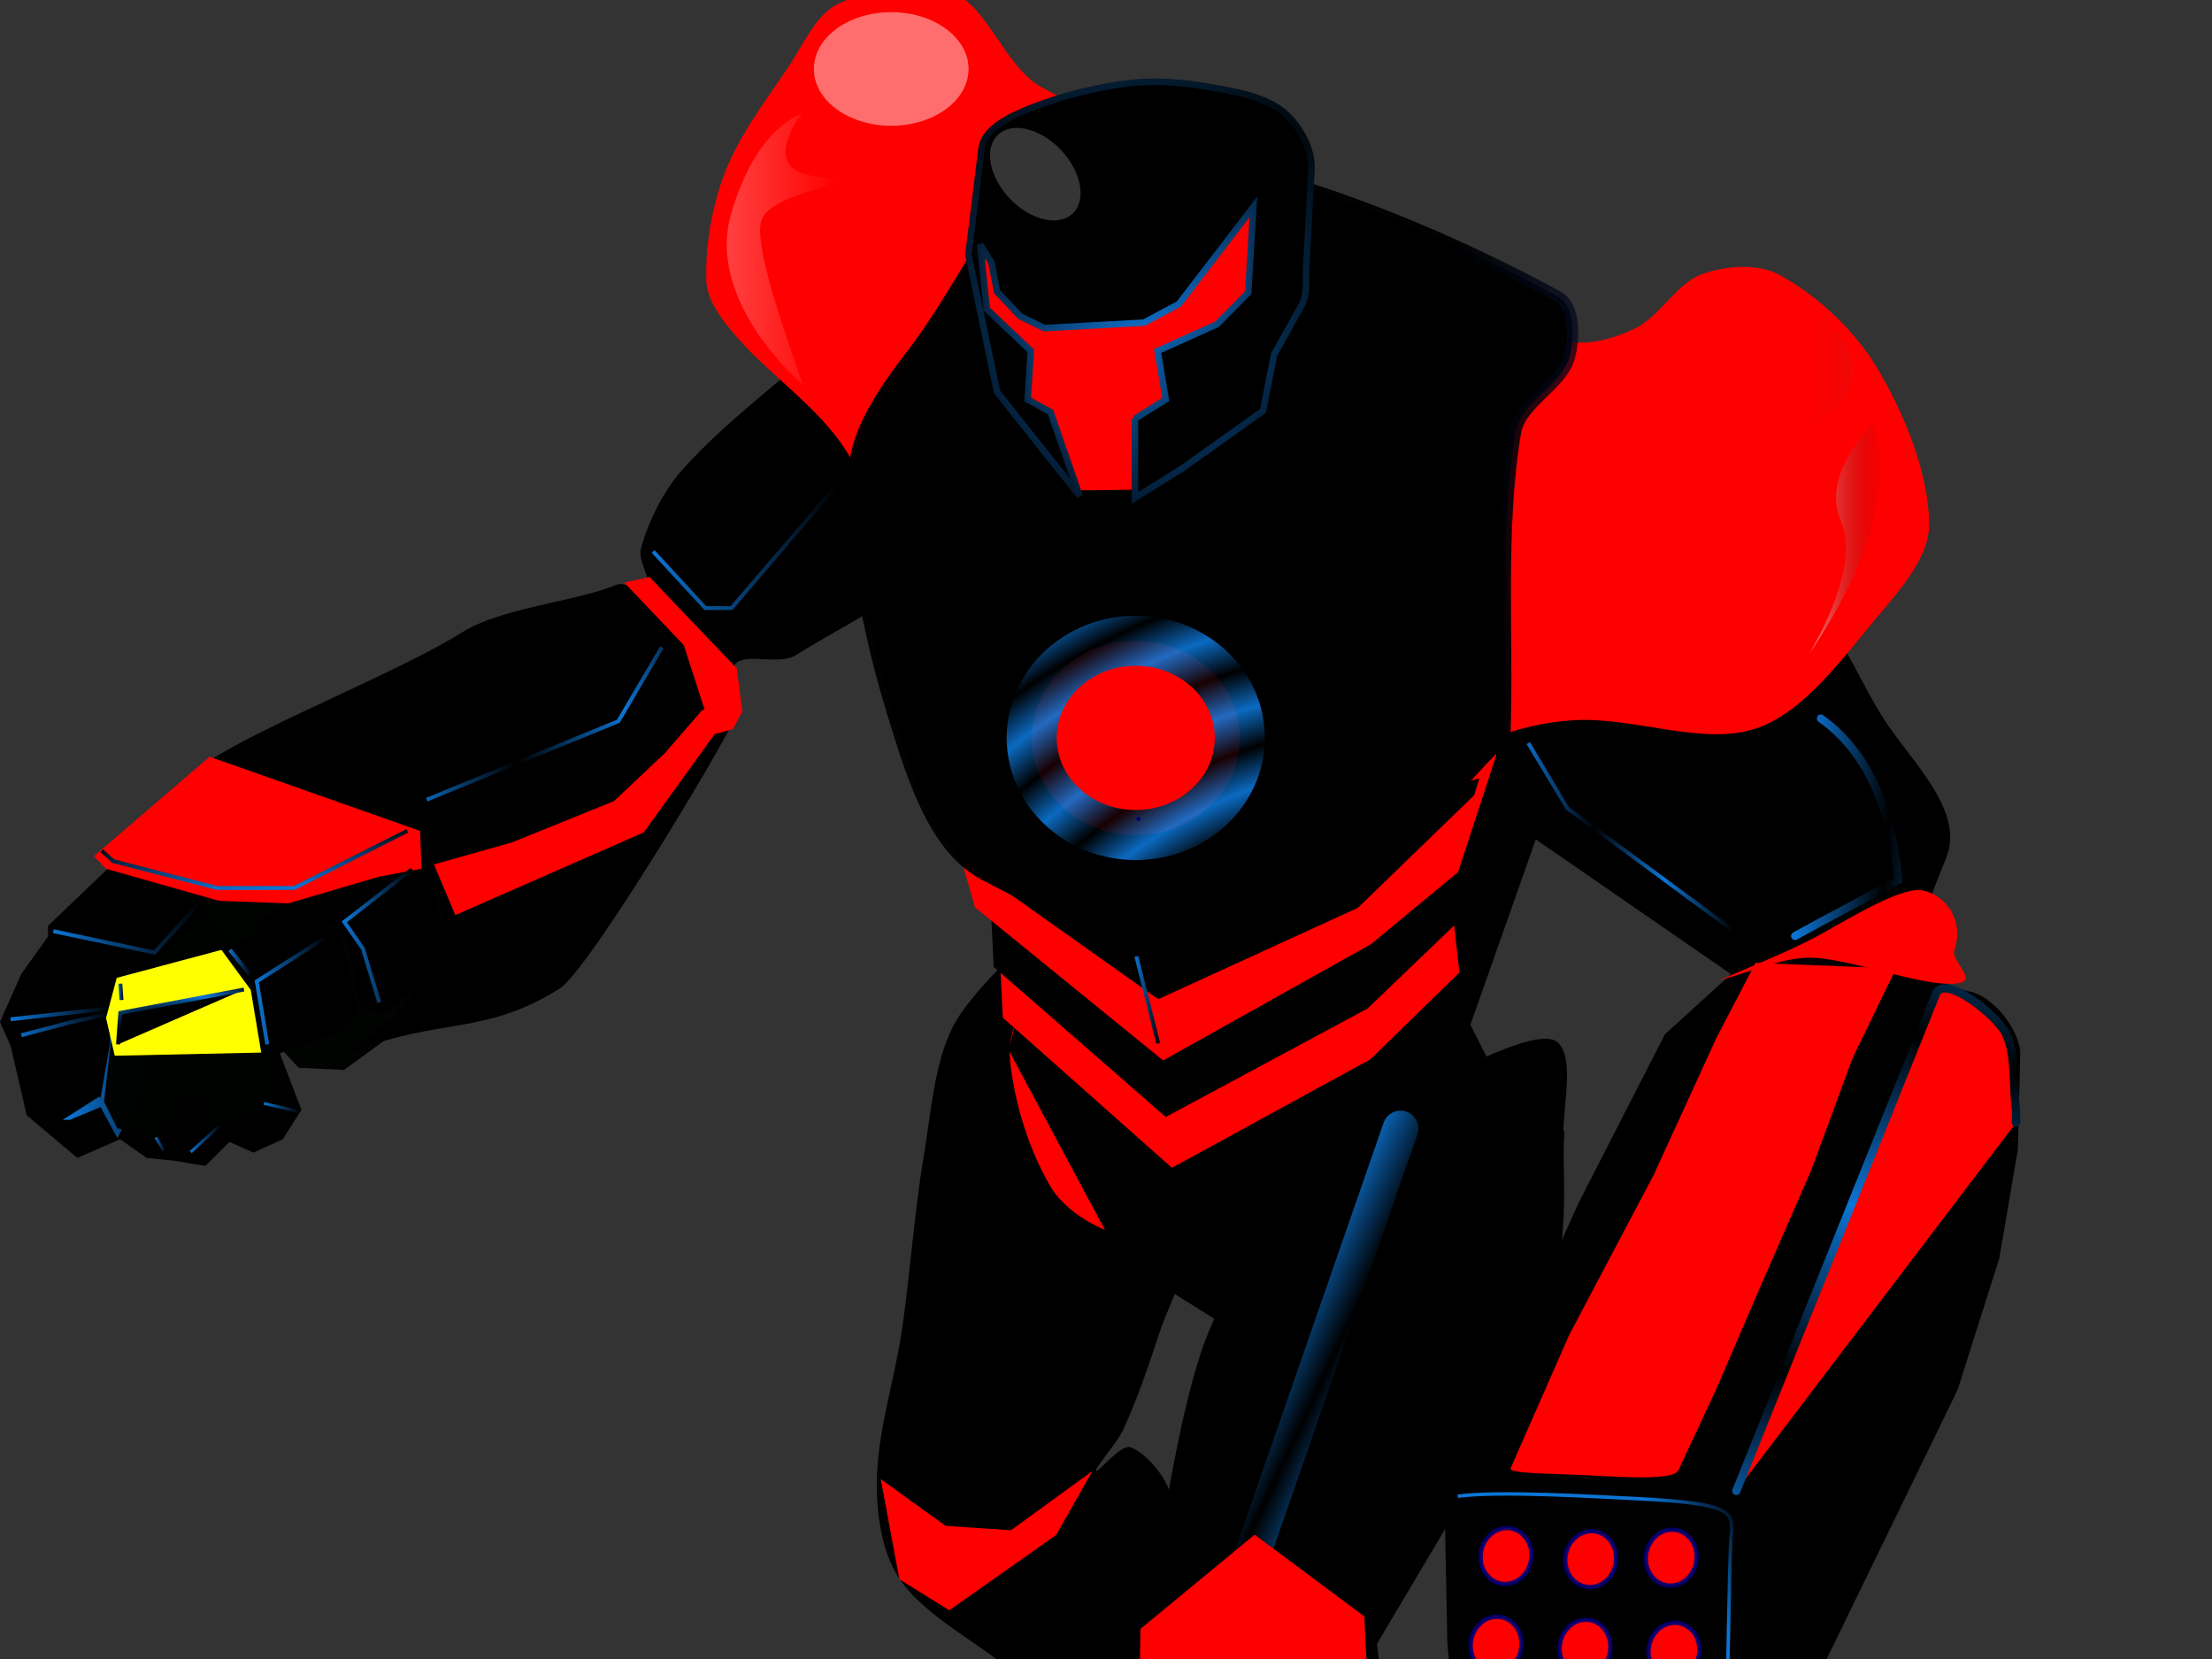 <?xml version="1.0"?><svg width="640" height="480" xmlns="http://www.w3.org/2000/svg" xmlns:xlink="http://www.w3.org/1999/xlink">
 <rect width="100%" height="100%" fill="#333333" stroke="none"/>
 <defs>
  <linearGradient id="linearGradient809">
   <stop stop-color="#0c257f" stop-opacity="0" id="stop810" offset="0"/>
   <stop stop-color="#000000" stop-opacity="0.969" id="stop811" offset="1"/>
  </linearGradient>
  <linearGradient id="linearGradient791">
   <stop stop-color="#000200" stop-opacity="0.98" id="stop792" offset="0"/>
   <stop stop-color="#fd0505" id="stop793" offset="1"/>
  </linearGradient>
  <linearGradient id="linearGradient779">
   <stop stop-color="#fd0200" stop-opacity="0.98" id="stop780" offset="0"/>
   <stop stop-color="#0a0505" id="stop781" offset="1"/>
  </linearGradient>
  <linearGradient id="linearGradient755">
   <stop stop-color="#000000" stop-opacity="0.992" id="stop756" offset="0"/>
   <stop stop-color="#ffffff" stop-opacity="0" id="stop757" offset="1"/>
  </linearGradient>
  <linearGradient id="linearGradient922">
   <stop stop-color="#a70002" stop-opacity="0.541" id="stop923" offset="0"/>
   <stop stop-color="#f50000" stop-opacity="0.2" id="stop924" offset="1"/>
  </linearGradient>
  <linearGradient id="linearGradient918">
   <stop stop-color="#fdfd02" stop-opacity="0.498" id="stop919" offset="0"/>
   <stop stop-color="#f59f00" stop-opacity="0.922" id="stop920" offset="1"/>
  </linearGradient>
  <linearGradient id="linearGradient911">
   <stop stop-color="#fdfdff" stop-opacity="0.208" id="stop912" offset="0"/>
   <stop stop-color="#000000" stop-opacity="0.059" id="stop913" offset="1"/>
  </linearGradient>
  <linearGradient id="linearGradient907">
   <stop stop-color="#fff7f5" stop-opacity="0.259" id="stop908" offset="0"/>
   <stop stop-color="#ffffff" stop-opacity="0" id="stop909" offset="1"/>
  </linearGradient>
  <linearGradient id="linearGradient897">
   <stop stop-color="#ffffff" stop-opacity="0.478" id="stop898" offset="0"/>
   <stop stop-color="#050000" stop-opacity="0" id="stop899" offset="1"/>
  </linearGradient>
  <linearGradient id="linearGradient893">
   <stop stop-color="#450000" stop-opacity="0" id="stop894" offset="0"/>
   <stop stop-color="#ffffff" stop-opacity="0.404" id="stop895" offset="1"/>
  </linearGradient>
  <linearGradient id="linearGradient889">
   <stop stop-color="#26c5d5" id="stop890" offset="0"/>
   <stop stop-color="#fffdfa" id="stop891" offset="1"/>
  </linearGradient>
  <linearGradient id="linearGradient886">
   <stop stop-color="#550200" stop-opacity="0.98" id="stop887" offset="0"/>
   <stop stop-color="#0a0502" id="stop888" offset="1"/>
  </linearGradient>
  <linearGradient id="linearGradient1582">
   <stop stop-color="#550200" stop-opacity="0.98" id="stop1583" offset="0"/>
   <stop stop-color="#0a0502" id="stop1584" offset="1"/>
  </linearGradient>
  <linearGradient id="linearGradient687">
   <stop stop-color="#fd0200" stop-opacity="0.98" id="stop688" offset="0"/>
   <stop stop-color="#0a0502" id="stop689" offset="1"/>
  </linearGradient>
  <linearGradient id="linearGradient678">
   <stop stop-color="#0c75d5" id="stop679" offset="0"/>
   <stop stop-color="#000000" id="stop680" offset="1"/>
  </linearGradient>
  <linearGradient id="linearGradient667">
   <stop stop-color="#0c0a6f" stop-opacity="0.718" id="stop668" offset="0"/>
   <stop stop-color="#0d15b7" stop-opacity="0.51" id="stop669" offset="1"/>
  </linearGradient>
  <linearGradient id="linearGradient662">
   <stop stop-color="#fafdfd" id="stop663" offset="0"/>
   <stop stop-color="#e70500" id="stop664" offset="1"/>
  </linearGradient>
  <linearGradient id="linearGradient658">
   <stop stop-color="#0cc5d5" id="stop659" offset="0"/>
   <stop stop-color="#0d05a2" id="stop660" offset="1"/>
  </linearGradient>
  <linearGradient id="linearGradient646">
   <stop stop-color="#f50000" id="stop647" offset="0"/>
   <stop stop-color="#0d0502" id="stop648" offset="1"/>
  </linearGradient>
  <linearGradient id="linearGradient640">
   <stop stop-color="#000" id="stop641" offset="0"/>
   <stop stop-color="#fff" id="stop642" offset="1"/>
  </linearGradient>
  <linearGradient gradientUnits="userSpaceOnUse" gradientTransform="matrix(0.868,0,0,0.832,-6.628,-15.344)" spreadMethod="reflect" y2="307.856" x2="390.593" y1="304.195" x1="461.059" id="linearGradient643" xlink:href="#linearGradient678"/>
  <radialGradient gradientUnits="userSpaceOnUse" gradientTransform="matrix(0.818,0,0,0.883,-6.628,-15.344)" spreadMethod="reflect" fy="557.773" fx="451.173" r="45.406" cy="557.773" cx="451.173" id="radialGradient644" xlink:href="#linearGradient646"/>
  <linearGradient gradientUnits="userSpaceOnUse" gradientTransform="matrix(0.848,0,0,0.852,-6.628,-15.344)" spreadMethod="reflect" y2="146.559" x2="394.355" y1="148.176" x1="372.886" id="linearGradient645" xlink:href="#linearGradient646"/>
  <linearGradient spreadMethod="pad" y2="0.374" x2="1.682" y1="0.639" x1="-0.062" id="linearGradient649" xlink:href="#linearGradient678"/>
  <linearGradient gradientUnits="userSpaceOnUse" gradientTransform="matrix(0.736,0,0,0.982,-6.628,-15.344)" spreadMethod="reflect" y2="343.179" x2="577.934" y1="358.577" x1="602.94" id="linearGradient650" xlink:href="#linearGradient646"/>
  <linearGradient gradientUnits="userSpaceOnUse" gradientTransform="matrix(1.374,0,0,0.526,-6.628,-15.344)" spreadMethod="reflect" y2="548.88" x2="388.883" y1="562.196" x1="411.26" id="linearGradient651" xlink:href="#linearGradient646"/>
  <linearGradient gradientUnits="userSpaceOnUse" y2="351.05" x2="216.218" y1="351.05" x1="130.02" gradientTransform="matrix(1.017,0,0,0.711,-6.628,-15.344)" id="linearGradient652" xlink:href="#linearGradient646"/>
  <linearGradient gradientUnits="userSpaceOnUse" y2="207.723" x2="298.354" y1="207.723" x1="251.923" gradientTransform="matrix(0.735,0,0,0.983,-6.628,-15.344)" id="linearGradient653" xlink:href="#linearGradient646"/>
  <linearGradient gradientUnits="userSpaceOnUse" gradientTransform="matrix(0.731,0,0,0.988,-6.628,-15.344)" spreadMethod="reflect" y2="600.752" x2="580.948" y1="604.178" x1="615.69" id="linearGradient654" xlink:href="#linearGradient646"/>
  <linearGradient gradientUnits="userSpaceOnUse" gradientTransform="matrix(0.803,0,0,0.9,-6.628,-15.344)" spreadMethod="reflect" y2="280.341" x2="709.899" y1="276.229" x1="778.66" id="linearGradient655" xlink:href="#linearGradient678"/>
  <linearGradient gradientUnits="userSpaceOnUse" gradientTransform="matrix(0.998,0,0,0.724,-6.628,-15.344)" spreadMethod="reflect" y2="435.793" x2="376.433" y1="505.113" x1="442.805" id="linearGradient656" xlink:href="#linearGradient646"/>
  <linearGradient gradientUnits="userSpaceOnUse" gradientTransform="matrix(0.726,0,0,0.995,-6.628,-15.344)" spreadMethod="reflect" y2="831.015" x2="559.1" y1="830.311" x1="593.098" id="linearGradient657" xlink:href="#linearGradient687"/>
  <radialGradient gradientUnits="userSpaceOnUse" gradientTransform="matrix(1.048,0,0,0.689,-6.628,-15.344)" spreadMethod="reflect" fy="668.77" fx="278.738" r="29.226" cy="668.77" cx="278.738" id="radialGradient658" xlink:href="#linearGradient646"/>
  <radialGradient gradientUnits="userSpaceOnUse" gradientTransform="matrix(0.773,0,0,0.934,-6.628,-15.344)" fy="107.653" fx="434.664" r="85.421" cy="107.653" cx="434.664" id="radialGradient659" xlink:href="#linearGradient678"/>
  <linearGradient gradientUnits="userSpaceOnUse" spreadMethod="reflect" gradientTransform="matrix(0.597,0,0,1.211,-6.628,-15.344)" y2="206.2" x2="926.604" y1="211.801" x1="967.876" id="linearGradient661" xlink:href="#linearGradient678"/>
  <linearGradient gradientUnits="userSpaceOnUse" gradientTransform="matrix(1.11,0,0,0.651,-6.628,-15.344)" spreadMethod="reflect" y2="448.82" x2="299.597" y1="511.725" x1="295.553" id="linearGradient666" xlink:href="#linearGradient678"/>
  <radialGradient gradientUnits="userSpaceOnUse" spreadMethod="reflect" gradientTransform="matrix(1.025,0,0,0.705,-6.628,-15.344)" fy="186.296" fx="374.115" r="99.433" cy="186.296" cx="374.115" id="radialGradient670" xlink:href="#linearGradient687"/>
  <linearGradient gradientUnits="userSpaceOnUse" gradientTransform="matrix(0.507,0,0,1.425,-6.628,-15.344)" spreadMethod="reflect" y2="414.879" x2="675.848" y1="414.88" x1="586.329" id="linearGradient673" xlink:href="#linearGradient678"/>
  <linearGradient gradientUnits="userSpaceOnUse" gradientTransform="matrix(0.705,0,0,1.025,-6.628,-15.344)" spreadMethod="reflect" y2="365.814" x2="521.624" y1="384.622" x1="551.207" id="linearGradient675" xlink:href="#linearGradient678"/>
  <linearGradient gradientUnits="userSpaceOnUse" gradientTransform="matrix(0.498,0,0,1.452,-6.628,-15.344)" spreadMethod="reflect" y2="294.88" x2="599.939" y1="350.219" x1="1033.061" id="linearGradient677" xlink:href="#linearGradient678"/>
  <linearGradient gradientUnits="userSpaceOnUse" gradientTransform="matrix(0.579,0,0,1.247,-6.628,-15.344)" spreadMethod="reflect" y2="315.746" x2="949.465" y1="358.422" x1="1175.042" id="linearGradient681" xlink:href="#linearGradient678"/>
  <linearGradient gradientUnits="userSpaceOnUse" gradientTransform="matrix(0.809,0,0,0.893,-6.628,-15.344)" y2="521.7" x2="643.831" y1="537.806" x1="620.889" id="linearGradient683" xlink:href="#linearGradient678"/>
  <linearGradient gradientUnits="userSpaceOnUse" gradientTransform="matrix(0.803,0,0,0.9,-6.628,-15.344)" y2="244.432" x2="549.416" y1="222.358" x1="731.47" id="linearGradient684" xlink:href="#linearGradient809"/>
  <linearGradient gradientUnits="userSpaceOnUse" gradientTransform="matrix(0.868,0,0,0.833,-6.628,-15.344)" spreadMethod="reflect" y2="209.739" x2="310.282" y1="339.879" x1="446.177" id="linearGradient685" xlink:href="#linearGradient678"/>
  <linearGradient gradientUnits="userSpaceOnUse" gradientTransform="matrix(0.773,0,0,0.934,-6.628,-15.344)" spreadMethod="reflect" y2="93.94" x2="469.239" y1="70.426" x1="332.968" id="linearGradient686" xlink:href="#linearGradient678"/>
  <linearGradient gradientUnits="userSpaceOnUse" gradientTransform="matrix(0.638,0,0,1.132,-6.628,-15.344)" spreadMethod="reflect" y2="390.558" x2="942.027" y1="343.083" x1="952.07" id="linearGradient711" xlink:href="#linearGradient678"/>
  <radialGradient gradientUnits="userSpaceOnUse" gradientTransform="scale(0.887,1.127)" fy="551.713" fx="68.858" r="32.187" cy="551.713" cx="68.858" id="radialGradient712" xlink:href="#linearGradient678"/>
  <radialGradient gradientUnits="userSpaceOnUse" gradientTransform="matrix(0.854,0,0,0.846,-6.628,-15.344)" spreadMethod="reflect" fy="365.7" fx="58.447" r="78.994" cy="365.7" cx="58.447" id="radialGradient713" xlink:href="#linearGradient678"/>
  <linearGradient gradientUnits="userSpaceOnUse" gradientTransform="scale(0.83,1.205)" y2="210.552" x2="682.939" y1="210.552" x1="629.632" id="linearGradient884" xlink:href="#linearGradient893"/>
  <linearGradient gradientUnits="userSpaceOnUse" gradientTransform="scale(0.83,1.205)" spreadMethod="pad" y2="210.552" x2="682.939" y1="210.552" x1="629.632" id="linearGradient885" xlink:href="#linearGradient897"/>
  <linearGradient gradientUnits="userSpaceOnUse" y2="111.482" x2="1167.82" y1="111.482" x1="1123.898" gradientTransform="matrix(0.472,0,0,1.532,-6.628,-15.344)" id="linearGradient902" xlink:href="#linearGradient897"/>
  <linearGradient gradientUnits="userSpaceOnUse" gradientTransform="matrix(0.54,0,0,1.339,-6.628,-15.344)" y2="36.045" x2="460.343" y1="36.045" x1="401.922" id="linearGradient904" xlink:href="#linearGradient907"/>
  <linearGradient gradientUnits="userSpaceOnUse" gradientTransform="scale(0.969,1.032)" y2="123.451" x2="443.695" y1="123.451" x1="391.791" id="linearGradient906" xlink:href="#linearGradient911"/>
  <linearGradient gradientUnits="userSpaceOnUse" gradientTransform="matrix(1.27,0,0,0.569,-6.628,-15.344)" y2="408.36" x2="101.225" y1="408.36" x1="26.601" id="linearGradient915" xlink:href="#linearGradient678"/>
  <linearGradient gradientUnits="userSpaceOnUse" gradientTransform="matrix(0.791,0,0,0.914,-6.628,-15.344)" y2="834.641" x2="442.121" y1="837.183" x1="507.762" id="linearGradient916" xlink:href="#linearGradient678"/>
  <linearGradient gradientUnits="userSpaceOnUse" gradientTransform="matrix(0.868,0,0,0.833,-6.628,-15.344)" y2="341.004" x2="125.963" y1="341.004" x1="81.481" id="linearGradient927" xlink:href="#linearGradient678"/>
  <linearGradient gradientUnits="userSpaceOnUse" gradientTransform="matrix(0.97,0,0,0.744,-6.628,-15.344)" y2="356.591" x2="140.435" y1="356.591" x1="82.38" id="linearGradient748" xlink:href="#linearGradient678"/>
  <linearGradient gradientUnits="userSpaceOnUse" gradientTransform="matrix(0.703,0,0,1.028,-6.628,-15.344)" y2="284.743" x2="87.059" y1="284.743" x1="37.228" id="linearGradient749" xlink:href="#linearGradient678"/>
  <linearGradient gradientUnits="userSpaceOnUse" gradientTransform="matrix(1.029,0,0,0.702,-6.628,-15.344)" y2="413.324" x2="79.887" y1="413.324" x1="36.256" id="linearGradient751" xlink:href="#linearGradient678"/>
  <linearGradient gradientUnits="userSpaceOnUse" gradientTransform="matrix(0.685,0,0,1.055,-6.628,-15.344)" y2="271.417" x2="147.492" y1="271.417" x1="117.362" id="linearGradient753" xlink:href="#linearGradient678"/>
  <linearGradient gradientUnits="userSpaceOnUse" gradientTransform="matrix(0.776,0,0,0.931,-6.628,-15.344)" y2="311.256" x2="102.307" y1="311.256" x1="93.548" id="linearGradient754" xlink:href="#linearGradient678"/>
  <linearGradient gradientUnits="userSpaceOnUse" gradientTransform="matrix(0.895,0,0,0.807,-6.628,-15.344)" spreadMethod="reflect" y2="917.007" x2="488.834" y1="914.635" x1="543.292" id="linearGradient761" xlink:href="#linearGradient678"/>
  <linearGradient gradientUnits="userSpaceOnUse" gradientTransform="matrix(0.895,0,0,0.807,-6.628,-15.344)" spreadMethod="reflect" y2="808.424" x2="391.12" y1="887.744" x1="405.44" id="linearGradient764" xlink:href="#linearGradient678"/>
  <linearGradient gradientUnits="userSpaceOnUse" gradientTransform="matrix(0.791,0,0,0.914,-6.628,-15.344)" spreadMethod="reflect" y2="858.106" x2="474.125" y1="817.402" x1="476.542" id="linearGradient765" xlink:href="#linearGradient678"/>
  <linearGradient gradientUnits="userSpaceOnUse" gradientTransform="matrix(0.416,0,0,1.738,-6.628,-15.344)" spreadMethod="reflect" y2="309.251" x2="1030.804" y1="289.795" x1="1083.205" id="linearGradient767" xlink:href="#linearGradient646"/>
  <linearGradient gradientUnits="userSpaceOnUse" gradientTransform="matrix(1.179,0,0,0.613,-6.628,-15.344)" y2="777.802" x2="345.099" y1="777.802" x1="301.08" id="linearGradient771" xlink:href="#linearGradient687"/>
  <radialGradient gradientUnits="userSpaceOnUse" gradientTransform="scale(0.966,1.036)" spreadMethod="reflect" fy="632.994" fx="153.481" r="11.254" cy="632.994" cx="153.481" id="radialGradient776" xlink:href="#linearGradient779"/>
  <radialGradient gradientUnits="userSpaceOnUse" spreadMethod="reflect" gradientTransform="scale(0.957,1.045)" fy="578.669" fx="158.766" r="11.433" cy="578.669" cx="158.766" id="radialGradient777" xlink:href="#linearGradient779"/>
  <radialGradient gradientUnits="userSpaceOnUse" spreadMethod="reflect" gradientTransform="scale(0.957,1.045)" fy="629.263" fx="155.251" r="11.433" cy="629.263" cx="155.251" id="radialGradient778" xlink:href="#linearGradient779"/>
  <linearGradient gradientUnits="userSpaceOnUse" gradientTransform="matrix(0.425,0,0,1.701,-6.628,-15.344)" spreadMethod="reflect" y2="326.201" x2="932.611" y1="307.165" x1="807.405" id="linearGradient790" xlink:href="#linearGradient791"/>
  <linearGradient gradientUnits="userSpaceOnUse" gradientTransform="matrix(0.289,0,0,2.503,-6.628,-15.344)" spreadMethod="reflect" y2="242.91" x2="1526.035" y1="243.646" x1="1497.937" id="linearGradient795" xlink:href="#linearGradient678"/>
  <radialGradient gradientUnits="userSpaceOnUse" gradientTransform="scale(0.989,1.011)" spreadMethod="reflect" fy="872.973" fx="551.433" r="44.191" cy="872.973" cx="551.433" id="radialGradient796" xlink:href="#linearGradient791"/>
  <linearGradient gradientUnits="userSpaceOnUse" gradientTransform="matrix(0.289,0,0,2.503,-6.628,-15.344)" spreadMethod="reflect" y2="242.203" x2="1151.866" y1="239.41" x1="1573.592" id="linearGradient797" xlink:href="#linearGradient678"/>
  <linearGradient gradientUnits="userSpaceOnUse" gradientTransform="matrix(0.536,0,0,1.349,-6.628,-15.344)" spreadMethod="reflect" y2="292.141" x2="820.005" y1="325.239" x1="995.878" id="linearGradient799" xlink:href="#linearGradient678"/>
  <linearGradient gradientUnits="userSpaceOnUse" gradientTransform="matrix(0.536,0,0,1.349,-6.628,-15.344)" spreadMethod="reflect" y2="276.919" x2="920.666" y1="257.395" x1="904.193" id="linearGradient800" xlink:href="#linearGradient678"/>
  <linearGradient gradientUnits="userSpaceOnUse" gradientTransform="matrix(1.561,0,0,0.463,-6.628,-15.344)" y2="662.531" x2="24.855" y1="662.531" x1="5.883" id="linearGradient802" xlink:href="#linearGradient678"/>
  <linearGradient gradientUnits="userSpaceOnUse" gradientTransform="matrix(1.07,0,0,0.675,-6.628,-15.344)" spreadMethod="reflect" y2="403.596" x2="287.519" y1="409.838" x1="195.827" id="linearGradient805" xlink:href="#linearGradient678"/>
  <radialGradient gradientUnits="userSpaceOnUse" gradientTransform="scale(1.026,0.974)" spreadMethod="reflect" fy="362.145" fx="402.691" r="11.427" cy="362.145" cx="402.691" id="radialGradient806" xlink:href="#linearGradient678"/>
  <radialGradient gradientUnits="userSpaceOnUse" gradientTransform="scale(1.026,0.974)" spreadMethod="reflect" fy="387.391" fx="490.637" r="32.94" cy="387.391" cx="490.637" id="radialGradient807" xlink:href="#linearGradient791"/>
  <linearGradient gradientUnits="userSpaceOnUse" gradientTransform="matrix(1.424,0,0,0.507,-6.628,-15.344)" y2="543.99" x2="45.64" y1="543.99" x1="15.121" id="linearGradient813" xlink:href="#linearGradient678"/>
  <linearGradient gradientUnits="userSpaceOnUse" gradientTransform="matrix(0.703,0,0,1.028,-6.628,-15.344)" y2="284.743" x2="87.06" y1="284.743" x1="37.228" id="linearGradient821" xlink:href="#linearGradient678"/>
  <linearGradient gradientUnits="userSpaceOnUse" gradientTransform="matrix(1.576,0,0,0.458,-6.628,-15.344)" y2="728.992" x2="59.29" y1="728.992" x1="52.385" id="linearGradient822" xlink:href="#linearGradient678"/>
  <linearGradient gradientUnits="userSpaceOnUse" gradientTransform="matrix(0.887,0,0,0.814,-6.628,-15.344)" y2="418.265" x2="79.687" y1="418.265" x1="69.163" id="linearGradient823" xlink:href="#linearGradient678"/>
  <linearGradient gradientUnits="userSpaceOnUse" gradientTransform="matrix(0.697,0,0,1.037,-6.628,-15.344)" y2="331.81" x2="78.154" y1="331.81" x1="73.611" id="linearGradient824" xlink:href="#linearGradient678"/>
  <linearGradient gradientUnits="userSpaceOnUse" gradientTransform="matrix(0.418,0,0,1.728,-6.628,-15.344)" y2="173.254" x2="101.193" y1="173.254" x1="97.844" id="linearGradient825" xlink:href="#linearGradient678"/>
  <linearGradient gradientUnits="userSpaceOnUse" gradientTransform="matrix(1.917,0,0,0.377,-6.628,-15.344)" spreadMethod="reflect" y2="680.094" x2="45.542" y1="718.168" x1="58.428" id="linearGradient826" xlink:href="#linearGradient678"/>
  <radialGradient gradientUnits="userSpaceOnUse" gradientTransform="matrix(1.265,0,0,0.571,-6.628,-15.344)" spreadMethod="reflect" fy="551.608" fx="43.314" r="10.643" cy="551.608" cx="43.314" id="radialGradient831" xlink:href="#linearGradient678"/>
  <linearGradient gradientUnits="userSpaceOnUse" gradientTransform="matrix(0.614,0,0,1.177,-6.628,-15.344)" y2="226.392" x2="205.748" y1="226.392" x1="172.138" id="linearGradient835" xlink:href="#linearGradient678"/>
  <linearGradient gradientUnits="userSpaceOnUse" gradientTransform="matrix(1.051,0,0,0.687,-6.628,-15.344)" spreadMethod="reflect" y2="358.527" x2="154.307" y1="345.809" x1="187.299" id="linearGradient837" xlink:href="#linearGradient678"/>
  <linearGradient gradientUnits="userSpaceOnUse" gradientTransform="matrix(1.036,0,0,0.697,-6.628,-15.344)" y2="222.929" x2="240.398" y1="222.929" x1="188.299" id="linearGradient839" xlink:href="#linearGradient678"/>
  <linearGradient gradientUnits="userSpaceOnUse" spreadMethod="reflect" gradientTransform="matrix(0.45,0,0,1.605,-6.628,-15.344)" y2="181.599" x2="760.482" y1="181.599" x1="744.126" id="linearGradient841" xlink:href="#linearGradient678"/>
  <linearGradient gradientUnits="userSpaceOnUse" gradientTransform="matrix(0.888,0,0,0.814,-6.628,-15.344)" spreadMethod="reflect" y2="325.335" x2="527.879" y1="327.087" x1="506.841" id="linearGradient843" xlink:href="#linearGradient678"/>
  <linearGradient gradientUnits="userSpaceOnUse" gradientTransform="matrix(1.101,0,0,0.656,-6.628,-15.344)" y2="467.468" x2="303.925" y1="529.846" x1="299.915" spreadMethod="reflect" id="linearGradient2375" xlink:href="#linearGradient678"/>
  <radialGradient r="32.187" fy="551.713" fx="68.858" cy="551.713" cx="68.858" gradientTransform="scale(0.887,1.127)" gradientUnits="userSpaceOnUse" id="radialGradient2377" xlink:href="#linearGradient678"/>
  <radialGradient r="32.187" fy="551.713" fx="68.858" cy="551.713" cx="68.858" gradientTransform="scale(0.887,1.127)" gradientUnits="userSpaceOnUse" id="radialGradient2379" xlink:href="#linearGradient678"/>
  <radialGradient r="32.187" fy="551.713" fx="68.858" cy="551.713" cx="68.858" gradientTransform="scale(0.887,1.127)" gradientUnits="userSpaceOnUse" id="radialGradient2381" xlink:href="#linearGradient678"/>
  <radialGradient r="32.187" fy="551.713" fx="68.858" cy="551.713" cx="68.858" gradientTransform="scale(0.887,1.127)" gradientUnits="userSpaceOnUse" id="radialGradient2383" xlink:href="#linearGradient678"/>
  <radialGradient r="32.187" fy="551.713" fx="68.858" cy="551.713" cx="68.858" gradientTransform="scale(0.887,1.127)" gradientUnits="userSpaceOnUse" id="radialGradient2385" xlink:href="#linearGradient678"/>
  <radialGradient r="32.187" fy="551.713" fx="68.858" cy="551.713" cx="68.858" gradientTransform="scale(0.887,1.127)" gradientUnits="userSpaceOnUse" id="radialGradient2387" xlink:href="#linearGradient678"/>
  <radialGradient r="32.187" fy="551.713" fx="68.858" cy="551.713" cx="68.858" gradientTransform="scale(0.887,1.127)" gradientUnits="userSpaceOnUse" id="radialGradient2389" xlink:href="#linearGradient678"/>
  <radialGradient r="32.187" fy="551.713" fx="68.858" cy="551.713" cx="68.858" gradientTransform="scale(0.887,1.127)" gradientUnits="userSpaceOnUse" id="radialGradient2391" xlink:href="#linearGradient678"/>
  <radialGradient r="32.187" fy="551.713" fx="68.858" cy="551.713" cx="68.858" gradientTransform="scale(0.887,1.127)" gradientUnits="userSpaceOnUse" id="radialGradient2393" xlink:href="#linearGradient678"/>
  <radialGradient gradientUnits="userSpaceOnUse" r="11.433" fy="629.263" fx="155.251" cy="629.263" cx="155.251" spreadMethod="reflect" gradientTransform="scale(0.957,1.045)" id="radialGradient2395" xlink:href="#linearGradient779"/>
  <radialGradient gradientUnits="userSpaceOnUse" r="11.433" fy="578.669" fx="158.766" cy="578.669" cx="158.766" spreadMethod="reflect" gradientTransform="scale(0.957,1.045)" id="radialGradient2397" xlink:href="#linearGradient779"/>
  <radialGradient gradientUnits="userSpaceOnUse" gradientTransform="scale(0.966,1.036)" r="11.254" fy="632.994" fx="153.481" cy="632.994" cx="153.481" spreadMethod="reflect" id="radialGradient2399" xlink:href="#linearGradient779"/>
 </defs>
 <g>
  <title>Layer 1</title>
  <path fill="#ff0000" fill-rule="evenodd" stroke="#000000" stroke-width="1.353" id="path625" d="m313.23,269.385l-29.831,33.09l12.342,56.302l30.725,4.543l26.344,-4.717l29.375,-8.287l25.582,-21.694l21.813,-21.598l-15.404,-22.146l-43.579,-27.156l-57.366,11.664z"/>
  <path fill="#ff0000" fill-rule="evenodd" stroke="#000000" stroke-width="0.85" id="path766" d="m420.356,674.174l-13.382,-64.234l-9.367,-70.924l0,-52.19l42.822,95.012l1.338,68.248l-21.411,24.088l0,0z"/>
  <path fill="#000000" fill-rule="evenodd" stroke="#000000" stroke-width="0.931" id="path760" d="m334.711,765.242l-1.338,43.358l16.058,22.482l29.44,-1.606l16.058,-24.087l2.676,-33.723l-28.102,-28.905l-24.088,1.606l-10.706,20.876l0,0z"/>
  <path fill="#ff0000" fill-rule="evenodd" stroke="url(#linearGradient765)" stroke-width="4.356" id="path759" d="m322.668,733.393l12.044,56.204l1.338,1.339l13.382,-32.117l25.426,-1.338l22.749,32.116l6.691,-53.528l-21.411,-40.146l-44.161,8.029l-16.058,29.44l0,0l0,0l0,0z"/>
  <path fill="#000300" fill-opacity="0.985" fill-rule="evenodd" stroke-width="1pt" id="path739" d="m30.1,247.814l50.938,-31.643l57.112,38.589l-13.12,36.274l-25.469,18.523l-13.152,-0.605l-30.84,-33.353l-1.664,-8.143l-23.805,-19.642l0,0l0,0z"/>
  <path fill="#000000" fill-rule="evenodd" stroke-width="1.592" id="path616" d="m295.819,287.617c2.815,1.625 -4.63,8.395 -3.599,18.967c1.212,12.421 5.47,26.056 11.667,36.632c3.551,6.061 10.975,11 17.579,13.279c6.662,2.299 20.225,-3.689 22.219,0.454c2.674,5.554 -5.108,19.214 -8.214,28.639c-3.107,9.427 -6.303,18.94 -10.426,27.918c-2.006,4.368 -8.351,11.174 -7.963,12.119c0.327,0.797 7.283,-8.005 10.106,-6.892c4.541,1.791 11.137,9.335 11.987,15.606c3.147,23.206 2.737,49.106 0.004,72.825c-1.108,9.616 -5.65,21.883 -11.526,27.182c-3.138,2.83 -10.739,-3.473 -15.516,-2.795c-3.019,0.428 -7.01,8.242 -7.872,6.111c-3.065,-7.577 -2.483,-23.506 -3.91,-35.234c-0.549,-4.512 0.858,-10.232 -2.018,-13.487c-10.234,-11.585 -28.038,-18.684 -37.312,-31.034c-5.612,-7.472 -7.348,-18.842 -7.347,-28.431c0.001,-14.936 5.194,-30.055 7.354,-45.145c2.398,-16.753 3.522,-33.712 6.322,-50.386c2.087,-12.421 2.905,-26.011 8.34,-36.899c4.499,-9.015 21.771,-25.905 21.461,-22.81l-1.338,13.382l0,0z"/>
  <path fill="#bfbfbf" fill-rule="evenodd" stroke="#000000" stroke-width="1.353" id="path618" d="m317.323,510.267c-10.056,5.587 -16.885,34.424 -15.885,52.508c0.533,9.634 5.075,23.023 11.312,27.587c4.398,3.219 16.468,0.805 20.594,-4.238c12.808,-15.656 34.609,-44.075 30.207,-57.861c-3.997,-12.518 -66.959,-24.906 -55.402,-21.054l9.174,3.058l0,0z"/>
  <path fill="#000000" fill-rule="evenodd" stroke-width="1.592" id="path612" d="m263.695,213.047l14.84,37.242l18.221,33.479l-4.908,20.094l32.509,60.672l18.696,11.843l21.906,13.699l25.26,-29.936l10.973,-22.545l21.485,-14.687l-0.676,-7.027l4.33,-0.221l5.805,-5.871l-6.696,-13.315l20.983,-59.476l20.716,-41.874l-203.444,17.925l0,0l0,0l0,0z"/>
  <path fill="#000000" fill-opacity="0.629" fill-rule="evenodd" stroke-width="1pt" id="path820" d="m420.238,220.432l-23.754,83.705l8.295,21.492l23.377,-17.344l-5.279,-11.689l14.328,-45.623l4.902,-11.311l-8.295,-10.934l-4.525,-16.213l-9.049,7.918l0,0z"/>
  <path fill="#ff0000" fill-rule="evenodd" stroke-width="1pt" id="path819" d="m419.721,258.511l2.521,22.872l-25.744,25.108l-57.425,31.396l-48.942,-43.449l-1.1,-23.009l130.69,-12.918l0,0l0,0z"/>
  <path fill="#000000" fill-rule="evenodd" stroke-width="1pt" id="path815" d="m419.301,243.807l2.564,22.872l-26.181,25.108l-58.4,31.396l-49.773,-43.449l-1.119,-23.009l132.909,-12.918l0,0l0,0z"/>
  <path fill="#ff0000" fill-rule="evenodd" stroke-width="1pt" id="path818" d="m263.719,198.948l171.041,13.927l-12.895,39.462l-25.182,20.829l-60.153,33.658l-54.429,-44.281l-18.381,-63.594l0,0z"/>
  <path fill="#000000" fill-rule="evenodd" stroke-width="1pt" id="path814" d="m426.501,230.102l-33.624,32.558l-57.773,26.434l-44.872,-31.83l-6.537,-20.791l61.465,11.65l82.848,-22.923l-1.508,4.902l0,0l0,0z"/>
  <path fill="#ff0000" fill-rule="evenodd" stroke="#000000" stroke-width="0.85" id="path768" d="m317.315,682.54l6.691,-34.793l16.058,-100.365l-10.705,-44.161l-32.117,93.674l-1.338,61.557l21.411,24.088l0,0l0,0l0,0z"/>
  <path fill="#000000" fill-rule="evenodd" stroke-width="1.627" id="path614" d="m239.807,97.819c-14.128,12.702 -29.892,24.13 -42.385,38.105c-5.621,6.287 -9.739,14.847 -11.958,22.683c-1.053,3.72 3.483,9.986 2.14,11.984c-1.034,1.538 -6.468,-2.523 -9.269,-1.378c-12.39,5.064 -33.104,6.493 -44.793,13.831c-17.231,10.817 -54.017,25.413 -71.33,36.03c-7.303,4.478 55.498,25.084 58.498,28.947c27.556,34.498 -32.503,61.728 -17.951,56.029c24.481,-9.588 37.495,-4.421 59.117,-17.992c8.362,-5.249 46.807,-69.299 50.712,-78.263c2.017,-4.629 -2.545,-12.896 0.24,-15.77c3.114,-3.212 12.61,0.57 17.457,-2.486c16.649,-10.496 45.505,-23.465 47.031,-38.167c1.648,-15.871 -25.005,-35.703 -37.508,-53.554c0,0 0,0 0,0l0,0l0,0l0,0l0,0l0,0z"/>
  <path fill="#000000" fill-rule="evenodd" stroke="#000000" stroke-width="1.353" id="path615" d="m364.749,360.421l38.386,-39.553l19.538,-10.89l20.717,-5.414l8.538,23.16l-1.705,39.063l-26.547,64.921l-25.978,43.747l23.078,198.061l15.556,-60.279l11.178,60.152l-38.632,73.841l-29.817,-61.938l-37.143,0.706l-23.412,38.333l8.095,25.5l-32.127,-68.441l3.464,-64.565l19.266,51.685l16.956,-196.566l1.443,-21.792l10.792,-51.947l18.355,-37.784l0,0l0,0l0,0l0,0l0,0l0,0l0,0l0,0l0,0l0,0l0,0l0,0l0,0z"/>
  <path fill="#000000" fill-rule="evenodd" stroke-width="1.186" id="path674" d="m333.54,468.24c3.961,4.794 15.255,5.877 23.145,6.536c11.655,0.974 26.999,5.02 35.49,-1.634c17.227,-13.5 30.296,-37.922 41.661,-58.826c8.179,-15.045 13.396,-32.287 16.973,-49.022c2.594,-12.134 1.54,-25.06 1.543,-37.583c0.002,-8.674 3.112,-21.414 -1.526,-26.01c-4.759,-4.715 -25.926,6.354 -33.357,10.121c-21.114,12.72 -32.065,21.376 -50.598,43.513c-7.046,8.416 -16.092,25.65 -19.445,36.104c-5.906,18.415 -8.88,38.033 -12.344,57.192c-1.165,6.441 -4.783,15.688 -1.543,19.609l0,0l0,0l0,0z"/>
  <path fill="#ff7f00" fill-rule="evenodd" stroke="url(#linearGradient795)" stroke-width="12.963" id="path770" d="m357.461,511.444l2.676,122.687l0,0"/>
  <path fill="#000000" fill-rule="evenodd" stroke-width="2.013" id="path613" d="m429.575,190.907c4.73,17.181 -0.475,41.418 14.19,51.543l57.078,39.409l-19.141,17.398l-24.956,48.767l-38.801,86.127l0.818,41.111l4.006,44.015l32.066,1.578l46.603,3.141l12.491,-14.021l52.464,-107.852l12.05,-37.992l5.406,-31.691l0.683,-28.38c-0.75,-6.081 -6.702,-14.611 -13.81,-17.019c-6.54,-1.08 -9.613,-4.609 -20.777,-5.689l13.186,-33.245c5.532,-13.948 -10.787,-28.319 -18.659,-40.967c-9.185,-14.757 -18,-39.201 -32.51,-41.251c-23.788,-3.361 -54.923,16.679 -82.385,25.018c0,0 0,0 0,0c0,0 0,0 0,0c0,0 0,0 0,0c0,0 0,0 0,0c0,0 0,0 0,0c0,0 0,0 0,0c0,0 0,0 0,0l0,0z"/>
  <path fill="#ff0000" fill-rule="evenodd" stroke-width="1.756" id="path611" d="m267.094,199.989c14.21,8.292 27.657,18.34 42.631,24.876c14.696,6.415 30.63,12.402 46.381,13.977c14.867,1.487 31.427,-0.191 45.472,-4.79c10.369,-3.396 17.768,-14.452 27.77,-19.196c8.049,-3.818 17.421,-6.017 26.382,-6.489c17.343,-0.913 37.232,7.595 52.531,2.333c13.924,-4.789 24.959,-20.453 35.14,-32.488c6.457,-7.633 14.84,-17.213 14.774,-26.514c-0.105,-14.737 -7.247,-32.283 -15.286,-45.6c-6.516,-10.795 -17.632,-21.075 -28.378,-26.735c-6.145,-3.237 -15.742,-2.435 -22.294,0.044c-7.29,2.757 -12.029,12.204 -19.234,15.664c-5.993,2.878 -14.133,5.3 -20.361,3.352c-12.797,-4.004 -24.617,-13.906 -36.714,-21.208c-9.213,-5.561 -17.445,-12.952 -27.214,-17.382c-28.365,-12.864 -60.321,-19.763 -87.185,-34.501c-10.838,-5.946 -15.458,-23.224 -25.92,-27.551c-9.139,-3.78 -23.637,-0.992 -32.885,3.231c-6.607,3.017 -10.299,11.971 -14.682,18.488c-6.64,9.872 -14.209,19.733 -18.387,30.678c-3.703,9.701 -5.635,21.159 -5.254,31.261c0.187,4.961 3.712,9.925 6.956,13.928c10.828,13.362 27.505,23.276 35.261,38.169c8.883,17.057 8.851,38.863 14.655,57.682c1.028,3.332 3.893,5.848 5.84,8.772c0,0 0,0 0,0c0,0 0,0 0,0l0,0z"/>
  <path fill="none" fill-rule="evenodd" stroke="url(#linearGradient661)" stroke-width="2.328" stroke-linecap="round" id="path882" d="m526.842,207.878c15.152,10.759 20.806,29.586 22.389,46.8c-7.689,4.303 -22.163,11.834 -29.853,16.138"/>
  <path fill="#ff0000" fill-rule="evenodd" stroke-width="0.837" id="path629" d="m497.713,283.56c9.295,-4.201 18.88,-7.799 27.884,-12.603c7.65,-4.082 21.791,-13.028 29.013,-13.442c5.49,-0.315 14.424,6.599 10.857,17.376c-1.131,3.222 7.123,8.825 0.864,9.625c-9.858,1.389 -32.73,-7.976 -43.741,-7.405c-8.408,0.436 -16.584,4.299 -24.875,6.448c0,0 0,0 0,0l0,0l0,0l0,0z"/>
  <path fill="#000000" fill-rule="evenodd" stroke="url(#linearGradient684)" stroke-width="3.294" id="path648" d="m435.379,213.326c1.029,-29.413 -1.671,-60.11 3.086,-88.24c1.415,-8.365 13.002,-13.529 15.43,-21.243c1.687,-5.358 1.979,-15.196 -3.086,-17.975c-37.625,-20.643 -96.238,-44.504 -133.254,-41.264c-25.219,2.207 -34.91,33.35 -53.451,57.605c-7.69,10.06 -16.45,22.119 -16.973,34.315c-1.02,23.753 5.364,51.784 12.344,73.533c6.363,21.164 13.039,36.643 25.579,43.149l47.587,24.688l48.733,-17.914c7.382,-2.714 20.667,-16.934 27.16,-21.256c11.509,-7.661 16.559,-15.594 26.846,-25.399c0,0 0,0 0,0l0,0l0,0l0,0l0,0l0,0l0,0l0,0l0,0z"/>
  <path fill="#000300" fill-opacity="0.298" fill-rule="evenodd" stroke-width="1.54" id="path610" d="m368.919,80.699c6.653,1.854 12.431,11.215 14.31,17.426c1.799,5.949 -0.84,13.34 -3.277,19.054c-2.192,5.142 -6.541,9.461 -10.608,13.513c-6.193,6.17 -12.419,12.841 -20.173,17.154c-8.222,4.573 -13.136,9.009 -22.718,10.762c-4.193,0.767 -14.139,-1.77 -17.708,-4.167c-5.696,-3.825 -11.414,-9.741 -15.124,-15.758c-3.184,-5.164 -5.94,-11.213 -6.458,-16.82c-0.739,-7.992 -1.141,-17.589 2.687,-23.976c4.818,-8.039 13.415,-17.167 23.25,-19.305c16.522,-3.591 39.096,-2.543 55.819,2.117l0,0l0,0l0,0z"/>
  <path fill="#ff0000" fill-rule="evenodd" stroke-width="1.592" id="path607" d="m281.618,53.716l87.777,1.079l-2.737,33.821l-23.833,32.602l-6.841,11.353l4.624,3.136l-12.541,5.979l-16.673,0.223l-8.71,-11.896l-17.317,-30.55l-3.75,-45.747l0,0z"/>
  <path fill="#000000" fill-rule="evenodd" stroke="url(#radialGradient659)" stroke-width="1.881" stroke-opacity="0.97" id="path606" d="m328.363,121.162l8.93,-5.615l-2.365,-13.993l17.188,-7.738l9.029,-9.13l1.489,-24.795l-21.542,28.066l-10.084,5.39l-28.853,1.594l-6.974,-3.437l-6.695,-7.089l-1.666,-8.496l-3.255,-5.212l1.938,18.743l12.751,12.082l-0.923,14.037l6.612,3.665l8.434,24.261l-23.904,-30.061l-8.287,-39.68l3.802,-30.832c0.578,-4.69 5.971,-7.97 10.152,-9.896c9.248,-4.26 19.919,-7.09 30.137,-8.662c7.604,-1.169 15.731,-0.807 23.33,0.439c7.92,1.299 17.294,2.662 23.228,7.197c4.685,3.581 8.976,10.762 8.63,17.152l-1.545,28.55c-0.191,3.53 0.447,7.439 -1.271,10.528l-7.998,14.372l-3.227,16.289l-23.197,16.527l-13.839,8.639l-0.027,-22.899l0,0l0,0z"/>
  <path fill="#ff0000" fill-rule="evenodd" stroke-width="0.993" id="path631" d="m180.626,168.561l17.215,18.115l8.352,25.878l5.854,-1.607l2.724,-5.077l-1.586,-12.485l-15.204,-15.883l-10.042,-10.567l-7.312,1.627z"/>
  <path fill="#ff0000" fill-rule="evenodd" stroke-width="0.993" id="path633" d="m254.83,427.963l5.389,28.974l14.438,8.98l30.939,-21.817l10.483,-18.485l-23.58,17.131l-18.928,-1.276l-18.742,-13.508l0,0z"/>
  <path fill="url(#linearGradient771)" fill-rule="evenodd" stroke="#000000" stroke-width="0.844" id="path632" d="m398.41,487.943l-4.33,-15.978l-10.088,-7.509l-30.567,-2.649l-4.722,22.995l51.046,-2.211l-1.338,5.353l0,0z"/>
  <path fill="#ff0000" fill-rule="evenodd" stroke-width="0.892" id="path634" d="m507.906,375.556l16.093,-36.868l12.064,-32.682l12.532,-25.785l-40.653,-1.636l-11.227,21.481l-18.192,39.759l-24.549,46.495l-16.908,38.488c-0.677,1.541 11.044,1.517 21.452,2.001c10.429,0.486 25.662,1.672 27.098,-1.407l10.9,-23.38l11.39,-26.467l0,0z"/>
  <path fill="none" fill-rule="evenodd" stroke="#000000" stroke-width="1.008" id="path676" d="m387.545,474.776l0,0"/>
  <path fill="#ff0000" fill-rule="evenodd" stroke-width="0.993" id="path635" d="m131.73,264.766l54.527,-23.926l26.932,-37.333l-10.018,1.938l-10.733,12.38l-14.787,13.957l-29.52,11.949l-22.574,6.37l6.174,14.664l0,0z"/>
  <path fill="none" fill-rule="evenodd" stroke="url(#linearGradient683)" stroke-width="1.008" id="path682" d="m421.793,432.902c11.83,-1.594 39.621,0.116 51.449,0.688c31.21,1.494 27.868,4.43 27.519,12.589c-1.057,24.769 -0.379,73.412 -4.904,73.083c-5.681,2.324 -48.935,-2.699 -70.801,-2.824"/>
  <g fill="url(#radialGradient712)" id="g701">
   <path fill="#ff0000" fill-rule="nonzero" stroke="#020074" stroke-width="1.25" stroke-linecap="round" stroke-linejoin="round" stroke-dashoffset="0" stroke-opacity="0.906" d="m491.23,504.434c-0.074,4.466 -3.428,8.147 -7.492,8.221c-4.064,0.074 -7.298,-3.486 -7.224,-7.952c0.074,-4.466 3.428,-8.147 7.492,-8.221c4.064,-0.074 7.298,3.486 7.224,7.952z" id="path690"/>
   <path fill="#ff0000" fill-rule="nonzero" stroke="#020074" stroke-width="1.25" stroke-linecap="round" stroke-linejoin="round" stroke-dashoffset="0" stroke-opacity="0.906" d="m466.725,503.534c-0.074,4.466 -3.428,8.147 -7.492,8.221c-4.064,0.074 -7.298,-3.486 -7.224,-7.952c0.074,-4.466 3.428,-8.147 7.492,-8.221c4.064,-0.074 7.298,3.486 7.224,7.952z" id="path693"/>
   <path fill="#ff0000" fill-rule="nonzero" stroke="#020074" stroke-width="1.25" stroke-linecap="round" stroke-linejoin="round" stroke-dashoffset="0" stroke-opacity="0.906" d="m439.767,502.679c-0.074,4.466 -3.428,8.147 -7.492,8.221c-4.064,0.074 -7.298,-3.486 -7.224,-7.952c0.074,-4.466 3.428,-8.147 7.492,-8.221c4.064,-0.074 7.298,3.486 7.224,7.952z" id="path694"/>
   <path fill="#ff0000" fill-rule="nonzero" stroke="#020074" stroke-width="1.25" stroke-linecap="round" stroke-linejoin="round" stroke-dashoffset="0" stroke-opacity="0.906" d="m491.676,477.478c-0.074,4.466 -3.428,8.147 -7.492,8.221c-4.064,0.074 -7.298,-3.486 -7.224,-7.952c0.074,-4.466 3.428,-8.147 7.492,-8.221c4.064,-0.074 7.298,3.486 7.224,7.952z" id="path695"/>
   <path fill="#ff0000" fill-rule="nonzero" stroke="#020074" stroke-width="1.25" stroke-linecap="round" stroke-linejoin="round" stroke-dashoffset="0" stroke-opacity="0.906" d="m465.944,476.601c-0.074,4.466 -3.428,8.147 -7.492,8.221c-4.064,0.074 -7.298,-3.486 -7.224,-7.952c0.074,-4.466 3.428,-8.147 7.492,-8.221c4.064,-0.074 7.298,3.486 7.224,7.952z" id="path696"/>
   <path fill="#ff0000" fill-rule="nonzero" stroke="#020074" stroke-width="1.25" stroke-linecap="round" stroke-linejoin="round" stroke-dashoffset="0" stroke-opacity="0.906" d="m440.213,475.724c-0.074,4.466 -3.428,8.147 -7.492,8.221c-4.064,0.074 -7.298,-3.486 -7.224,-7.952c0.074,-4.466 3.428,-8.147 7.492,-8.221c4.064,-0.074 7.298,3.486 7.224,7.952z" id="path697"/>
   <path fill="#ff0000" fill-rule="nonzero" stroke="#020074" stroke-width="1.25" stroke-linecap="round" stroke-linejoin="round" stroke-dashoffset="0" stroke-opacity="0.906" d="m490.895,450.545c-0.074,4.466 -3.428,8.147 -7.492,8.221c-4.064,0.074 -7.298,-3.486 -7.224,-7.952c0.074,-4.466 3.428,-8.147 7.492,-8.221c4.064,-0.074 7.298,3.486 7.224,7.952z" id="path698"/>
   <path fill="#ff0000" fill-rule="nonzero" stroke="#020074" stroke-width="1.25" stroke-linecap="round" stroke-linejoin="round" stroke-dashoffset="0" stroke-opacity="0.906" d="m467.594,450.971c-0.074,4.466 -3.428,8.147 -7.492,8.221c-4.064,0.074 -7.298,-3.486 -7.224,-7.952c0.074,-4.466 3.428,-8.147 7.492,-8.221c4.064,-0.074 7.298,3.486 7.224,7.952z" id="path699"/>
   <path fill="#ff0000" fill-rule="nonzero" stroke="#020074" stroke-width="1.25" stroke-linecap="round" stroke-linejoin="round" stroke-dashoffset="0" stroke-opacity="0.906" d="m443.089,450.071c-0.074,4.466 -3.428,8.147 -7.492,8.221c-4.064,0.074 -7.298,-3.486 -7.224,-7.952c0.074,-4.466 3.428,-8.147 7.492,-8.221c4.064,-0.074 7.298,3.486 7.224,7.952z" id="path700"/>
  </g>
  <path fill="#ff0000" fill-rule="evenodd" stroke="url(#linearGradient711)" stroke-width="2.394" stroke-linecap="round" stroke-dashoffset="0" id="path881" d="m502.364,431.375l57.804,-143.855c2.35,-5.848 17.742,6.263 20.231,11.631c2.906,6.263 1.927,14.692 2.89,22.037c0,0 0,3.673 0,3.673"/>
  <path fill="url(#linearGradient884)" fill-opacity="0.901" fill-rule="nonzero" stroke-width="1.25" stroke-linecap="round" stroke-linejoin="round" stroke-dashoffset="0" stroke-opacity="0.906" d="m536.152,106.904c0.012,6.569 -4.674,12.644 -12.291,15.931c-7.617,3.287 -17.004,3.287 -24.621,0c-7.617,-3.287 -12.303,-9.362 -12.291,-15.931c-0.012,-6.569 4.674,-12.644 12.291,-15.931c7.617,-3.287 17.004,-3.287 24.621,0c7.617,3.287 12.303,9.362 12.291,15.931z" id="path892"/>
  <path fill="url(#linearGradient885)" fill-opacity="0.901" fill-rule="nonzero" stroke-width="1.25" stroke-linecap="round" stroke-linejoin="round" stroke-dashoffset="0" stroke-opacity="0.906" d="m280.236,19.953c0.011,5.87 -4.252,11.297 -11.181,14.235c-6.929,2.937 -15.469,2.937 -22.398,0c-6.929,-2.937 -11.192,-8.365 -11.181,-14.235c-0.011,-5.87 4.252,-11.297 11.181,-14.235c6.929,-2.937 15.469,-2.937 22.398,0c6.929,2.937 11.192,8.365 11.181,14.235z" id="path896"/>
  <path fill="url(#linearGradient902)" fill-rule="evenodd" stroke-width="1pt" id="path901" d="m541.832,121.782c10.704,27.523 -18.349,67.279 -18.349,67.279c0,0 15.291,-24.465 9.175,-38.227c-6.116,-13.762 9.174,-27.523 9.174,-29.052l0,0z"/>
  <path fill="url(#linearGradient904)" fill-rule="evenodd" stroke-width="1pt" id="path903" d="m232.008,111.069c0,0 -27.834,-23.628 -20.51,-49.074c7.325,-25.446 20.51,-29.081 20.51,-29.081c0,0 -13.185,16.358 4.395,18.176c17.58,1.818 -13.185,3.635 -16.115,12.723c-2.93,9.088 13.185,49.074 11.72,47.256z"/>
  <path fill="url(#linearGradient906)" fill-rule="nonzero" stroke-width="1.25" stroke-linecap="round" stroke-linejoin="round" stroke-dashoffset="0" stroke-opacity="0.906" d="m312.641,55.831c0,6.753 -5.867,9.794 -13.104,6.793c-7.237,-3.001 -13.104,-10.908 -13.104,-17.661c0,-6.753 5.867,-9.794 13.104,-6.793c7.237,3.001 13.104,10.908 13.104,17.661l0,0z" id="path910"/>
  <path fill="#000000" fill-rule="evenodd" stroke-width="1pt" id="path736" d="m73.32,267.881l9.262,-6.946l37.046,-10.805l5.403,3.087l4.631,24.697l-18.523,15.436l-6.946,-1.544l-3.087,-18.523c0,0 -2.315,-5.403 -4.631,-5.403c-2.315,0 -20.838,3.087 -23.154,0z"/>
  <path fill="none" fill-rule="evenodd" stroke="#000000" stroke-width="0.85pt" id="path738" d="m72.548,302.611l-32.415,3.087l-6.946,-5.403l1.544,-13.892l30.1,-10.033l6.174,8.49l1.544,17.751z"/>
  <path fill="#000000" fill-rule="evenodd" stroke-width="1pt" id="path740" d="m31.643,250.902l-17.751,16.979l0,3.087l-7.718,10.805l-6.174,13.892l3.087,6.946l4.631,20.066l14.664,12.349l12.349,-5.403l7.718,5.403l7.718,0.772l9.261,1.544l6.946,-6.946l6.946,3.087l8.49,-3.859l5.403,-8.49l-6.174,-16.208l-23.154,-47.079l-26.241,-6.946z"/>
  <path fill="#000000" fill-rule="evenodd" stroke="url(#linearGradient813)" stroke-width="0.85pt" id="path741" d="m15.436,269.425l29.281,6.174l13.119,-14.421"/>
  <path fill="none" fill-rule="evenodd" stroke="url(#linearGradient802)" stroke-width="0.85pt" id="path742" d="m3.087,294.893l28.556,-3.087l0,1.544l-10.805,2.315l-14.664,3.859"/>
  <path fill="url(#linearGradient749)" fill-rule="evenodd" stroke="url(#linearGradient821)" stroke-width="0.85pt" id="path743" d="m20.066,323.45l9.261,-3.859l3.087,-17.751l0,-10.805l2.315,-7.718l19.295,-5.403l-11.577,33.959l-8.49,16.208l-5.403,-10.033l-8.49,5.402l0,0z"/>
  <path fill="#000300" fill-opacity="0.988" fill-rule="evenodd" stroke-width="1pt" id="path744" d="m42.448,331.167l3.859,-3.107l8.49,-11.651l8.49,10.098l14.664,-8.544l3.215,-13.68l9.905,-4.185l-31.186,-36.841l-26.408,26.406l-3.377,29.077l3.859,7.767l8.49,1.554l0,3.107l0,0l0,0l0,0l0,0l0,0z"/>
  <path fill="none" fill-rule="evenodd" stroke="url(#linearGradient824)" stroke-width="0.85" id="path745" d="m45.097,329.079l2.315,3.859"/>
  <path fill="none" fill-rule="evenodd" stroke="url(#linearGradient822)" stroke-width="0.85" id="path746" d="m76.361,319.258l10.033,2.315"/>
  <path fill="none" fill-rule="evenodd" stroke="url(#linearGradient823)" stroke-width="0.85" id="path747" d="m63.666,325.599l-8.49,7.718"/>
  <path fill="#000000" fill-rule="evenodd" stroke-width="1pt" id="path737" d="m65.058,274.827l11.577,-6.174l21.61,0l5.403,23.925l-5.403,6.174l-20.067,6.946l-4.631,-3.859l0,-15.436l-8.49,-11.577z"/>
  <path fill="#ffff00" fill-rule="evenodd" stroke-width="1pt" id="path750" d="m64.058,274.827l-30.289,8.103l-3.085,11.628l2.509,10.9l42.393,-0.918l-3.038,-18.136l-8.49,-11.577l0,0l0,0z"/>
  <path fill="#ff0000" fill-rule="evenodd" stroke-width="1pt" id="path735" d="m60.636,218.943l60.92,21.466l0.387,10.949l-12.349,2.315l-26.241,7.718l-20.066,-0.772l-32.656,-9.262l-3.472,-3.618l33.477,-28.797l0,0z"/>
  <path fill="#000000" fill-rule="evenodd" stroke="url(#linearGradient764)" stroke-width="3.4" id="path758" d="m405.636,750.789l8.029,-6.691l18.735,-49.513l-53.528,-62.895l-34.793,2.676l-44.161,60.219l21.411,46.837l24.088,-26.764l30.779,-1.338l29.44,37.47l0,-0l0,0l0,0l0,0z"/>
  <path fill="#ff0000" fill-rule="evenodd" stroke="#000000" stroke-width="0.85pt" id="path769" d="m406.974,745.437l-29.44,-34.793l-34.793,1.338l-22.749,25.426"/>
  <g stroke="#000000" id="g782">
   <path fill="#3f3f3f" fill-rule="nonzero" stroke="#000000" stroke-width="1.25" stroke-linecap="round" stroke-linejoin="round" stroke-dashoffset="0" d="m429.019,561.227c0,7.646 -2.365,13.844 -5.282,13.844c-2.917,0 -5.282,-6.198 -5.282,-13.844c0,-7.646 2.365,-13.844 5.282,-13.844c2.917,0 5.282,6.198 5.282,13.844z" id="path772"/>
   <path fill="#3f3f3f" fill-rule="nonzero" stroke="#000000" stroke-width="1.25" stroke-linecap="round" stroke-linejoin="round" stroke-dashoffset="0" d="m426.906,639.257c0,7.646 -2.365,13.844 -5.282,13.844c-2.917,0 -5.282,-6.198 -5.282,-13.844c0,-7.646 2.365,-13.844 5.282,-13.844c2.917,0 5.282,6.198 5.282,13.844z" id="path773"/>
   <path fill="#3f3f3f" fill-rule="nonzero" stroke="#000000" stroke-width="1.25" stroke-linecap="round" stroke-linejoin="round" stroke-dashoffset="0" d="m436.414,602.759c0,9.731 -3.074,17.62 -6.867,17.62c-3.793,0 -6.867,-7.889 -6.867,-17.62c0,-9.731 3.074,-17.62 6.867,-17.62c3.793,0 6.867,7.889 6.867,17.62z" id="path775"/>
  </g>
  <g stroke="#000000" id="g786">
   <path fill="#3f3f3f" fill-rule="nonzero" stroke="#000000" stroke-width="1.25" stroke-linecap="round" stroke-linejoin="round" stroke-dashoffset="0" d="m308.511,568.205c0,7.065 1.892,12.792 4.226,12.792c2.334,0 4.226,-5.727 4.226,-12.792c0,-7.065 -1.892,-12.793 -4.226,-12.793c-2.334,0 -4.226,5.727 -4.226,12.793z" id="path787"/>
   <path fill="#3f3f3f" fill-rule="nonzero" stroke="#000000" stroke-width="1.25" stroke-linecap="round" stroke-linejoin="round" stroke-dashoffset="0" d="m310.201,640.308c0,7.065 1.892,12.792 4.226,12.792c2.334,0 4.226,-5.727 4.226,-12.792c0,-7.065 -1.892,-12.793 -4.226,-12.793c-2.334,0 -4.226,5.727 -4.226,12.793z" id="path788"/>
   <path fill="#3f3f3f" fill-rule="nonzero" stroke="#000000" stroke-width="1.25" stroke-linecap="round" stroke-linejoin="round" stroke-dashoffset="0" d="m302.594,606.582c0,8.992 2.46,16.281 5.494,16.281c3.034,0 5.494,-7.289 5.494,-16.281c0,-8.992 -2.46,-16.281 -5.494,-16.281c-3.034,0 -5.494,7.289 -5.494,16.281z" id="path789"/>
  </g>
  <path fill="#ff0000" fill-rule="nonzero" stroke="#020074" stroke-width="1.25" stroke-linecap="round" stroke-linejoin="round" stroke-dashoffset="0" stroke-opacity="0.906" d="m389.578,678.527c0.016,16.271 -12.87,29.469 -28.771,29.469c-15.901,0 -28.787,-13.198 -28.771,-29.469c-0.016,-16.271 12.87,-29.469 28.771,-29.469c15.901,0 28.787,13.198 28.771,29.469l-0,0z" id="path794"/>
  <path fill="#7f003f" fill-rule="evenodd" stroke="url(#linearGradient800)" stroke-width="10.336" stroke-linecap="round" id="path798" d="m405.215,326.519l-43.688,125.742l0,0"/>
  <path fill="#ff0000" fill-rule="evenodd" stroke-width="0.993" id="path626" d="m329.96,471.293l-0.302,19.878l25.868,24.114l40.09,-28.659l-0.87,-18.941l-31.746,-23.655l-33.041,27.263l0,0l0,0l0,0l0,0l0,0z"/>
  <path fill="#ff0000" fill-rule="nonzero" stroke="url(#radialGradient806)" stroke-width="14.479" stroke-linecap="round" stroke-linejoin="round" stroke-dashoffset="0" stroke-opacity="0.906" d="m358.716,213.497c0,15.52 -13.48,28.102 -30.109,28.102c-16.629,0 -30.109,-12.582 -30.109,-28.102c0,-15.52 13.48,-28.102 30.109,-28.102c16.629,0 30.109,12.582 30.109,28.102l0,0z" id="path803"/>
  <path fill="#0d37ff" fill-rule="nonzero" stroke="#020074" stroke-width="1.25" stroke-linecap="round" stroke-linejoin="round" stroke-dashoffset="0" stroke-opacity="0.906" d="m329.359,236.921l0,0l0,0z" id="path804"/>
  <path fill="none" fill-rule="evenodd" stroke="url(#linearGradient753)" stroke-width="0.85pt" id="path828" d="m93.876,271.453l-19.577,12.489l3.038,18.227"/>
  <path fill="none" fill-rule="evenodd" stroke="url(#linearGradient754)" stroke-width="0.85pt" id="path829" d="m66.535,274.829l5.738,7.088"/>
  <path fill="#000000" fill-rule="evenodd" stroke="url(#radialGradient831)" stroke-width="0.85pt" id="path830" d="m70.586,286.305l-35.779,6.751l-0.675,9.114"/>
  <path fill="none" fill-rule="evenodd" stroke="url(#linearGradient825)" stroke-width="0.85pt" id="path832" d="m34.806,284.617l0.338,4.725"/>
  <path fill="#ff0000" fill-rule="evenodd" stroke="url(#linearGradient826)" stroke-width="0.85pt" id="path833" d="m29.406,246.125l3.375,3.038l30.041,7.763l22.278,0l32.741,-16.539"/>
  <path fill="none" fill-rule="evenodd" stroke="url(#linearGradient835)" stroke-width="0.85pt" id="path834" d="m119.191,251.539l-19.577,15.189l5.401,7.763l4.725,15.527"/>
  <path fill="none" fill-rule="evenodd" stroke="url(#linearGradient837)" stroke-width="0.85pt" id="path836" d="m123.464,231.366l55.429,-22.675l12.597,-21.416"/>
  <path fill="none" fill-rule="evenodd" stroke="url(#linearGradient839)" stroke-width="0.85pt" id="path838" d="m188.971,159.56l15.117,16.377l7.558,0l30.234,-35.273l0,0"/>
  <path fill="none" fill-rule="evenodd" stroke="url(#linearGradient841)" stroke-width="0.85pt" id="path840" d="m328.802,276.716l6.299,25.195"/>
  <path fill="none" fill-rule="evenodd" stroke="url(#linearGradient843)" stroke-width="0.85pt" id="path842" d="m442.179,214.989l11.338,18.896l47.87,35.273"/>
 </g>
</svg>